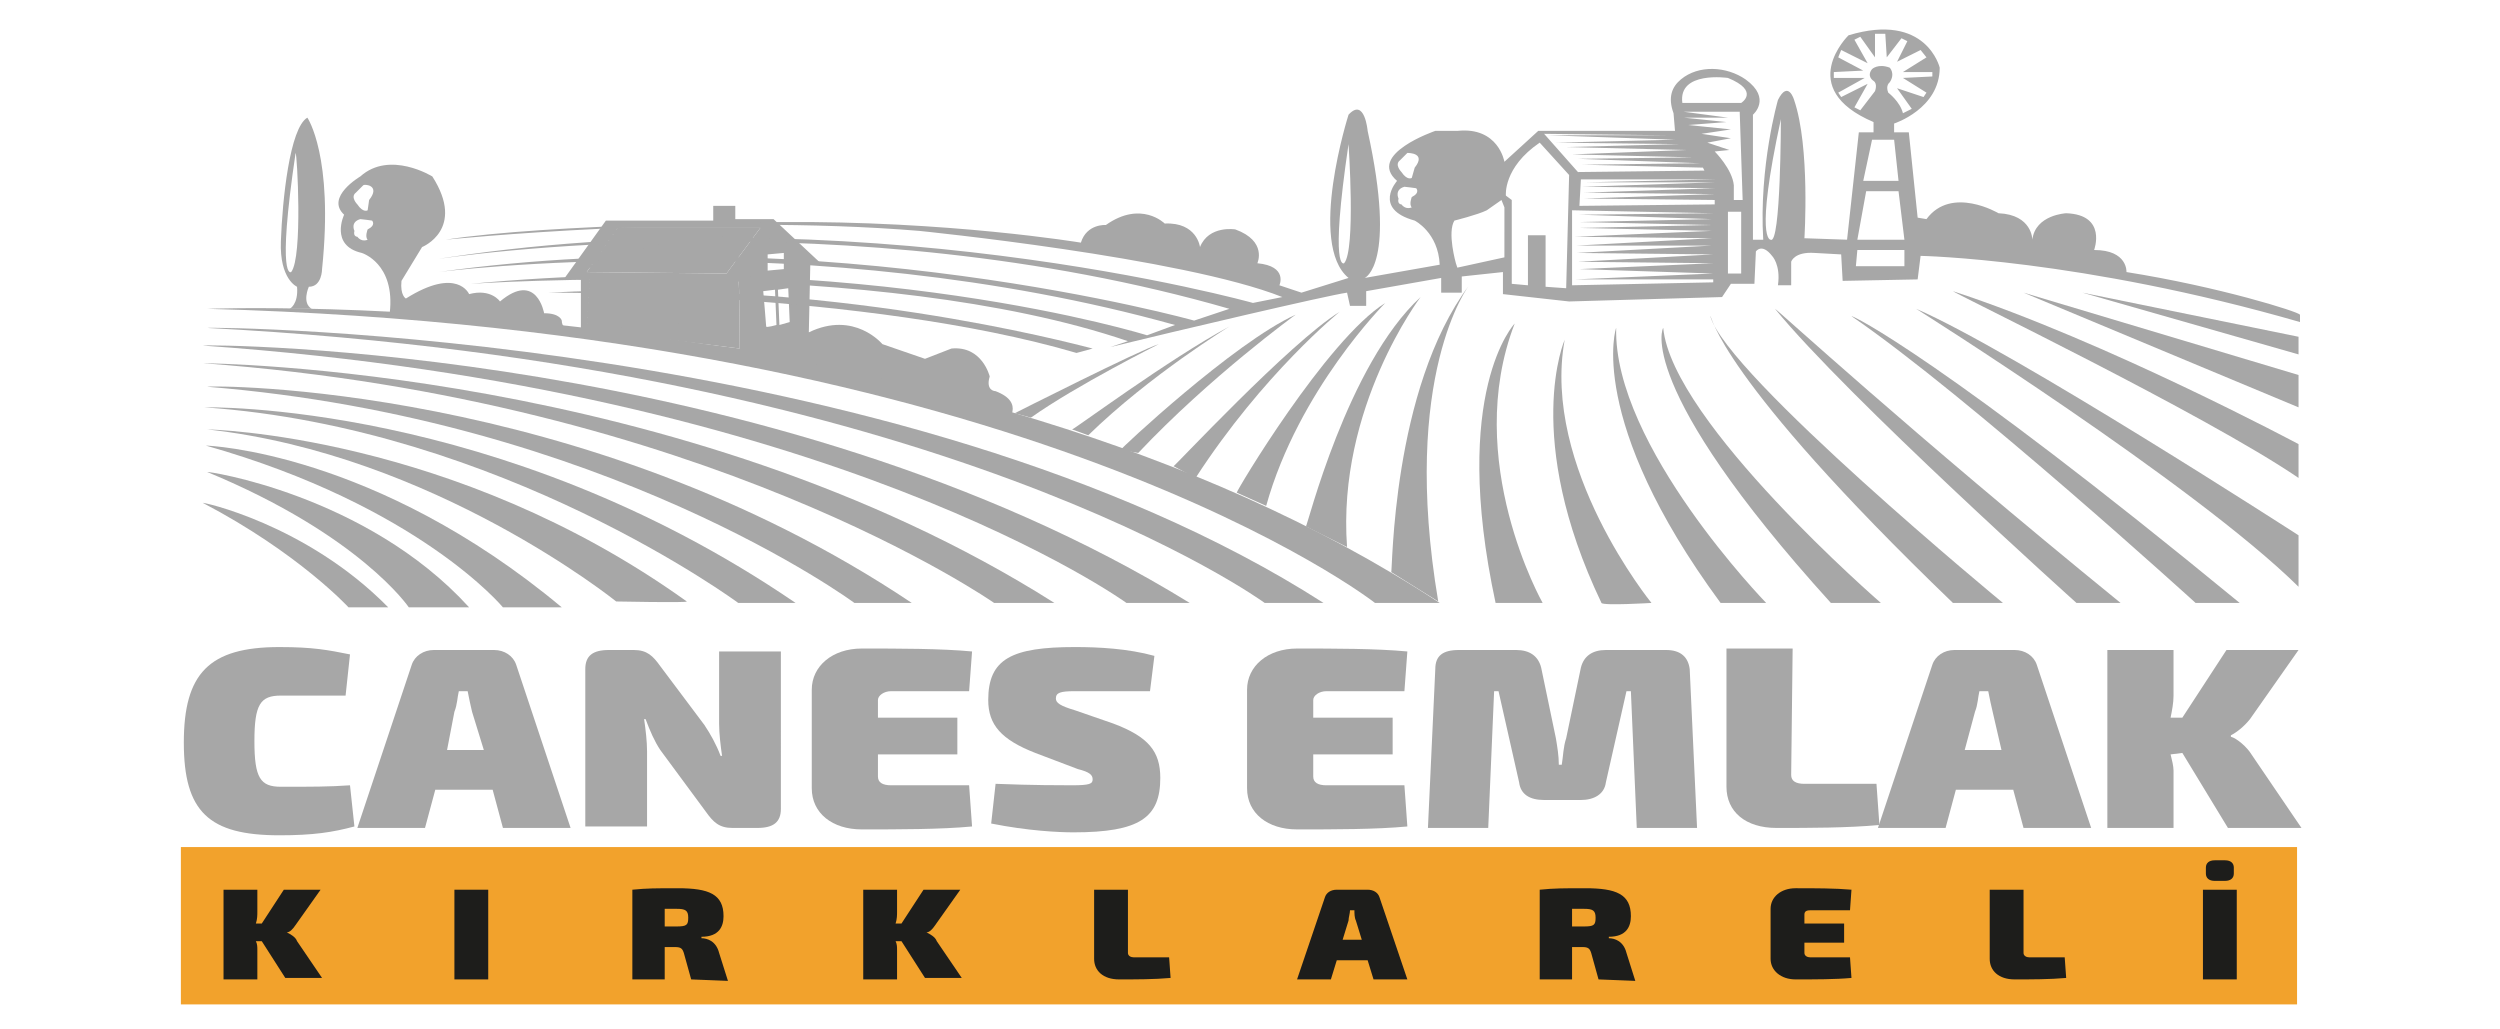 <?xml version="1.0" encoding="utf-8"?>
<!-- Generator: Adobe Illustrator 24.0.1, SVG Export Plug-In . SVG Version: 6.00 Build 0)  -->
<svg version="1.1" id="katman_1" xmlns="http://www.w3.org/2000/svg" xmlns:xlink="http://www.w3.org/1999/xlink" x="0px" y="0px"
	 viewBox="0 0 170 70" style="enable-background:new 0 0 170 70;" xml:space="preserve">
<style type="text/css">
	.st0{fill:#A7A7A7;}
	.st1{fill:#F2A22C;}
	.st2{fill:#1D1D1B;}
</style>
<g>
	<g>
		<g>
			<path class="st0" d="M23.8,44.5l-0.3,2.8c-1.5,0-2.4,0-4.4,0c-1.4,0-1.8,0.6-1.8,3.1s0.4,3.1,1.8,3.1c2.1,0,3.3,0,4.7-0.1
				l0.3,2.8c-1.5,0.4-2.8,0.6-5.1,0.6c-4.8,0-6.5-1.6-6.5-6.3S14.2,44,19,44C21.3,44,22.3,44.2,23.8,44.5z"/>
			<path class="st0" d="M29.6,53.7l-0.7,2.6h-4.6L28,45.2c0.2-0.6,0.8-1,1.5-1h4.1c0.7,0,1.3,0.4,1.5,1l3.7,11.1h-4.6l-0.7-2.6
				C33.5,53.7,29.6,53.7,29.6,53.7z M32.1,48.4C32,48,31.9,47.5,31.8,47h-0.6c-0.1,0.4-0.1,0.9-0.3,1.4L30.4,51h2.5L32.1,48.4z"/>
			<path class="st0" d="M53.1,55c0,0.9-0.5,1.3-1.6,1.3h-1.7c-0.9,0-1.3-0.4-1.8-1.1L44.9,51c-0.4-0.6-0.7-1.3-1-2.1h-0.1
				c0.1,0.7,0.2,1.5,0.2,2.2v5.1h-4.2V45.5c0-0.9,0.5-1.3,1.6-1.3h1.7c0.9,0,1.3,0.4,1.8,1.1l3,4c0.4,0.6,0.8,1.3,1.1,2.1h0.1
				c-0.1-0.7-0.2-1.5-0.2-2.2v-4.9h4.2V55z"/>
			<path class="st0" d="M66.1,56.2c-2.1,0.2-5,0.2-7.5,0.2c-2,0-3.4-1.1-3.4-2.8v-6.7c0-1.6,1.4-2.8,3.4-2.8c2.5,0,5.4,0,7.5,0.2
				L65.9,47h-5.3c-0.5,0-0.9,0.3-0.9,0.6v1.2h5.4v2.5h-5.4v1.5c0,0.4,0.3,0.6,0.9,0.6h5.3L66.1,56.2z"/>
			<path class="st0" d="M78.5,44.6L78.2,47c-1.3,0-3.3,0-5.1,0c-1,0-1.3,0.1-1.3,0.5c0,0.3,0.3,0.5,1.3,0.8l2.6,0.9
				c2.4,0.9,3.2,1.9,3.2,3.7c0,2.7-1.4,3.7-5.9,3.7c-1,0-3.1-0.1-5.6-0.6l0.3-2.7c2.5,0.1,4.5,0.1,5.2,0.1c1.2,0,1.4-0.1,1.4-0.4
				c0-0.3-0.2-0.5-1-0.7l-2.9-1.1c-2.3-0.9-3.2-1.9-3.2-3.6c0-2.8,1.6-3.6,5.9-3.6C74.7,44,76.7,44.1,78.5,44.6z"/>
			<path class="st0" d="M95.7,56.2c-2.1,0.2-5,0.2-7.5,0.2c-2,0-3.4-1.1-3.4-2.8v-6.7c0-1.6,1.4-2.8,3.4-2.8c2.5,0,5.4,0,7.5,0.2
				L95.5,47h-5.3c-0.5,0-0.9,0.3-0.9,0.6v1.2h5.4v2.5h-5.4v1.5c0,0.4,0.3,0.6,0.9,0.6h5.3L95.7,56.2z"/>
			<path class="st0" d="M113.3,44.2c1,0,1.5,0.5,1.6,1.3l0.5,10.8h-4.1l-0.4-9.3h-0.3l-1.4,6.2c-0.1,0.8-0.8,1.2-1.7,1.2H105
				c-1,0-1.6-0.4-1.7-1.2l-1.4-6.2h-0.3l-0.4,9.3h-4.1l0.5-10.8c0-0.9,0.5-1.3,1.6-1.3h3.9c0.9,0,1.5,0.4,1.7,1.2l1,4.8
				c0.1,0.6,0.2,1.2,0.2,1.8h0.2c0.1-0.6,0.1-1.2,0.3-1.8l1-4.8c0.2-0.8,0.8-1.2,1.7-1.2H113.3z"/>
			<path class="st0" d="M121.8,52.7c0,0.4,0.3,0.6,0.9,0.6h4.9l0.2,2.8c-2.2,0.2-4.7,0.2-7,0.2c-2.1,0-3.4-1.1-3.4-2.8v-9.4h4.5
				L121.8,52.7L121.8,52.7z"/>
			<path class="st0" d="M133,53.7l-0.7,2.6h-4.6l3.7-11.1c0.2-0.6,0.8-1,1.5-1h4.1c0.7,0,1.3,0.4,1.5,1l3.7,11.1h-4.6l-0.7-2.6
				C136.9,53.7,133,53.7,133,53.7z M135.5,48.4c-0.1-0.4-0.2-0.9-0.3-1.4h-0.6c-0.1,0.4-0.1,0.9-0.3,1.4l-0.7,2.6h2.5L135.5,48.4z"
				/>
			<path class="st0" d="M147.6,51.3c0.1,0.4,0.2,0.8,0.2,1.1v3.9h-4.5V44.2h4.5v3.1c0,0.5-0.1,1-0.2,1.5h0.8l3-4.6h4.9l-3.3,4.7
				c-0.4,0.5-0.9,0.9-1.3,1.1v0.1c0.4,0.1,1.1,0.7,1.4,1.2l3.4,5h-5l-3.1-5.1L147.6,51.3L147.6,51.3z"/>
		</g>
		<rect x="12.3" y="57.6" class="st1" width="143.9" height="10.7"/>
		<g>
			<path class="st2" d="M17.4,64c0.1,0.2,0.1,0.4,0.1,0.6v2h-2.3v-6.1h2.3V62c0,0.2,0,0.5-0.1,0.8h0.4l1.5-2.3h2.5l-1.7,2.4
				c-0.2,0.3-0.4,0.5-0.6,0.5l0,0c0.2,0.1,0.6,0.3,0.7,0.6l1.7,2.5h-2.5L17.8,64H17.4z"/>
			<path class="st2" d="M30.9,66.6v-6.1h2.3v6.1H30.9z"/>
			<path class="st2" d="M47,66.6l-0.5-1.8c-0.1-0.3-0.2-0.4-0.6-0.4h-0.7v2.2H43v-6.1c1-0.1,1.6-0.1,3.1-0.1c2.1,0,3.1,0.4,3.1,1.9
				c0,0.7-0.3,1.4-1.5,1.4v0.1c0.4,0,1,0.2,1.2,1l0.6,1.9L47,66.6L47,66.6z M46,63c0.7,0,0.8-0.1,0.8-0.6s-0.2-0.6-0.8-0.6h-0.8V63
				H46z"/>
			<path class="st2" d="M60.9,64c0.1,0.2,0.1,0.4,0.1,0.6v2h-2.3v-6.1H61V62c0,0.2,0,0.5-0.1,0.8h0.4l1.5-2.3h2.5l-1.7,2.4
				c-0.2,0.3-0.4,0.5-0.6,0.5l0,0c0.2,0.1,0.6,0.3,0.7,0.6l1.7,2.5h-2.5L61.3,64H60.9z"/>
			<path class="st2" d="M76.7,64.8c0,0.2,0.2,0.3,0.4,0.3h2.4l0.1,1.4c-1.1,0.1-2.4,0.1-3.5,0.1s-1.7-0.6-1.7-1.4v-4.7h2.3
				C76.7,60.5,76.7,64.8,76.7,64.8z"/>
			<path class="st2" d="M90.9,65.3l-0.4,1.3h-2.3l1.9-5.6c0.1-0.3,0.4-0.5,0.8-0.5H93c0.4,0,0.7,0.2,0.8,0.5l1.9,5.6h-2.3L93,65.3
				H90.9z M92.2,62.6c-0.1-0.2-0.1-0.5-0.1-0.7h-0.3c0,0.2-0.1,0.5-0.1,0.7l-0.4,1.3h1.3L92.2,62.6z"/>
			<path class="st2" d="M108.7,66.6l-0.5-1.8c-0.1-0.3-0.2-0.4-0.6-0.4h-0.7v2.2h-2.2v-6.1c1-0.1,1.6-0.1,3.1-0.1
				c2.1,0,3.1,0.4,3.1,1.9c0,0.7-0.3,1.4-1.5,1.4v0.1c0.4,0,1,0.2,1.2,1l0.6,1.9L108.7,66.6L108.7,66.6z M107.7,63
				c0.7,0,0.8-0.1,0.8-0.6s-0.2-0.6-0.8-0.6h-0.8V63H107.7z"/>
			<path class="st2" d="M125.9,66.5c-1.1,0.1-2.5,0.1-3.8,0.1c-1,0-1.7-0.6-1.7-1.4v-3.4c0-0.8,0.7-1.4,1.7-1.4c1.3,0,2.7,0,3.8,0.1
				l-0.1,1.4h-2.7c-0.3,0-0.4,0.1-0.4,0.3v0.6h2.7v1.3h-2.7v0.7c0,0.2,0.2,0.3,0.4,0.3h2.7L125.9,66.5z"/>
			<path class="st2" d="M137.6,64.8c0,0.2,0.2,0.3,0.4,0.3h2.4l0.1,1.4c-1.1,0.1-2.4,0.1-3.5,0.1s-1.7-0.6-1.7-1.4v-4.7h2.3V64.8z"
				/>
			<path class="st2" d="M149.8,66.6v-6.1h2.3v6.1H149.8z M151.3,58.5c0.4,0,0.6,0.2,0.6,0.5v0.4c0,0.3-0.2,0.5-0.6,0.5h-0.7
				c-0.4,0-0.6-0.2-0.6-0.5V59c0-0.3,0.2-0.5,0.6-0.5H151.3z"/>
		</g>
	</g>
	<g>
		<path class="st0" d="M67.7,26.6c0,0-0.7,0-0.4-1c0,0-0.5-2.1-2.6-1.9l-1.8,0.7l-2.9-1c0,0-1.9-2.3-5-0.8l0.1-4.6l0.6-0.2l-3.1-2.9
			H50V14h-1.5v1l-7.3,0l-2.8,3.9l1.1,0.1v3.3c0,0-1.3,0.4-1.3-0.5c0,0-0.1-0.5-1.2-0.5c0,0-0.5-2.9-3-0.8c0,0-0.6-0.9-2.1-0.5
			c0,0-0.8-1.9-4.3,0.3c0,0-0.4-0.2-0.3-1.2l1.4-2.3c0,0,3-1.2,0.7-4.8c0,0-2.9-1.8-4.9,0c0,0-2.4,1.4-1.1,2.6c0,0-1,2.1,1.2,2.6
			c0,0,2.3,0.7,1.9,4.1l12.3,1.3l11.9,1.9l17.8,4.3C68.4,28.7,69.8,27.4,67.7,26.6z M25,15.6c0,0-0.2,0.5,0,0.7c0,0-0.4,0.2-0.7-0.2
			c0,0-0.3,0-0.2-0.4c0,0-0.3-0.6,0.4-0.8c0.1,0,0.8,0.1,0.8,0.1S25.6,15.3,25,15.6z M25.1,13.6L25,14.3c0,0-0.3,0.2-0.7-0.4
			c0,0-0.5-0.5-0.1-0.8l0.5-0.5C24.8,12.5,25.9,12.6,25.1,13.6z M52.2,17.3l1.1-0.1v1.1l-1.1,0.1V17.3z M39.9,22.4l0.2-3.5L50.2,19
			c0.1,0,0.1,4.7,0.1,4.7L39.9,22.4z M49.4,18.6l-9.5-0.1l2.1-3h9.7L49.4,18.6z M52.1,22.2c0-0.1-0.2-2.4-0.2-2.4l0.8-0.1l0.1,2.4
			C52.8,22.1,52.1,22.3,52.1,22.2z M53,22.1l-0.1-2.4l0.7-0.1l0.1,2.3L53,22.1z"/>
		<path class="st0" d="M144.6,18.5c0,0,0.1-1.5-2.2-1.5c0,0,0.9-2.4-1.9-2.5c0,0-2.1,0.1-2.3,1.8c0,0,0-1.7-2.3-1.8
			c0,0-3.2-1.9-4.9,0.4l-0.6-0.1L129.8,9h-1V8.4c0,0,3.1-1,3.1-3.8c0,0-0.9-3.8-6.2-2.2c0,0-3.7,3.6,1.7,5.9V9h-1l-0.8,7.3l-2.9-0.1
			c0,0,0.4-6.2-0.7-9.4c0,0-0.4-1.4-1.1,0c0,0-1.3,4.5-1,9.5h-0.7V7.8c0,0,1.3-1.1-0.5-2.4c-1.3-0.9-3.2-1-4.4,0
			c-0.6,0.5-0.9,1.2-0.5,2.3l0.1,1.2h-9.3l-2.3,2.1c0,0-0.4-2.4-3.2-2.1h-1.5c0,0-4.7,1.6-2.6,3.4c0,0-1.7,1.9,1.2,2.7
			c0,0,1.6,0.8,1.7,3l-5.1,0.9c0,0,2.2-0.9,0.2-10c0,0-0.2-2.3-1.3-1.1c0,0-2.8,8.8,0,11.1l-3.2,1L87,19.4c0,0,0.6-1.3-1.5-1.5
			c0,0,0.7-1.5-1.5-2.3c0,0-1.8-0.3-2.4,1.2c0,0-0.2-1.7-2.4-1.6c0,0-1.6-1.6-4,0.1c0,0-1.3-0.1-1.7,1.2c0,0-9-1.5-20.5-1.4
			c0,0-15.7,0.1-22.7,1.2c0,0,17.7-1.8,32.2-0.6c0,0,17.9,1.8,24.7,4.5l-2,0.4c0,0-27.1-7.6-56-2.9c1.7-0.3,28.4-4.2,54.4,3.3
			l-2.4,0.8c0,0-25-7-51.4-3.3c0,0,25.4-3.3,50.1,3.6L78,22.8c0,0-19.2-6-46-3.5c0,0,27.7-1.9,44.7,3.9l-1.2,0.4
			c4.5-1.1,14.7-3.5,16.1-3.7l0.2,0.9h1.1v-1l5.1-0.9v1h1.4v-1.1l2.8-0.3V20l4.5,0.5l10.4-0.3l0.6-0.9h1.6l0.1-2.2
			c0,0,0.4-0.6,1.1,0.3c0,0,0.6,0.6,0.4,2h0.9v-1.6c0,0,0.2-0.7,1.6-0.6l1.8,0.1l0.1,1.8l5.1-0.1l0.2-1.6c0,0,10.9,0.2,25.8,4.5
			v-0.5C156.3,21.2,150.9,19.5,144.6,18.5z M96,13.4c0,0-0.2,0.5,0,0.7c0,0-0.4,0.2-0.7-0.2c0,0-0.3,0-0.2-0.4c0,0-0.3-0.6,0.4-0.8
			c0.1,0,0.8,0.1,0.8,0.1S96.6,13.1,96,13.4z M96.2,11.4L96,12.1c0,0-0.3,0.2-0.7-0.4c0,0-0.5-0.5-0.1-0.8l0.5-0.5
			C95.8,10.4,97,10.4,96.2,11.4z M91.4,17.9c0,0-1,0.7,0.3-8.1C91.7,9.8,92.2,17,91.4,17.9z M113.6,9.2c-0.1,0-8.3,0-8.3,0l8.6,0.3
			l-8.1,0.2l8.4,0.1l-7.7,0.2l8.2,0.2l-7.8,0.3l8.2,0.2l-7.8,0.1l8.3,0.3l-8,0.1l8.2,0.2l0.1,0.2l-8.6,0.1L105,9.1L113.6,9.2z
			 M102.3,17.5l-3.2,0.7L99,17.9c0,0-0.6-2.1-0.1-2.9c0,0,1.6-0.4,2.2-0.7l1-0.7l0.2,0.5C102.3,14.1,102.3,17.5,102.3,17.5z
			 M106.5,19.6l-1.4-0.1V16h-1.2v3.4l-1.1-0.1v-5.7l-0.4-0.3c0,0-0.2-1.9,2.3-3.6l2,2.2L106.5,19.6z M116.4,14.9l-9,0.2l9,0.2
			l-9,0.2l9,0.2l-9.3,0.4l9.3,0.1l-9.2,0.5h9.2l-9.2,0.5l9.3,0.1l-9.2,0.5l9.2,0.1l-9.1,0.4l9.1,0.3l-9.4,0.4h9.4v0.2l-9.6,0.2v-5.1
			l9.6,0.2l-9.1,0.1L116.4,14.9z M116.6,12.4l-9,0.3l9,0.1l-8.9,0.3l8.9,0.1l-8.9,0.3l8.9,0.1v0.3l-9.2,0.1l0.1-1.8h9.2l-8.9,0.2
			L116.6,12.4z M118.4,18.6h-0.9v-4.2c0.1,0,0.9,0,0.9,0V18.6z M117.9,13.7v-1.1c-0.1-1.1-1.3-2.3-1.3-2.3l1-0.1l-1.5-0.5l1.6-0.3
			l-2-0.3l2-0.3l-2.9-0.3l2.6-0.2L114.5,8h3l-3-0.4h3.8l0.2,6h-0.6V13.7z M118.4,7h-4c-0.3-2.2,3.1-1.7,3.1-1.7
			C119.7,6.2,118.4,7,118.4,7z M120.4,16.3c0,0-1.1,0.1,0.7-8.2C121.1,8.1,121.1,16.7,120.4,16.3z M126.5,7.5l-0.4-0.2l0.9-1.6
			l-1.8,0.9L125,6.3l1.8-1h-2.1V4.9l2-0.1L125,3.9l0.2-0.5l1.8,0.9l-0.9-1.6l0.4-0.2l1,1.4V2.3h0.7l0.1,1.6l1-1.3l0.4,0.2L129,4.2
			l1.6-0.8l0.4,0.5l-1.6,1h2v0.3l-2,0.1l1.6,1l-0.2,0.3L129,6l1,1.4l-0.6,0.3c-0.2-0.8-1-1.4-1-1.4c-0.2-0.5,0.1-0.7,0.1-0.7
			c0.4-0.6,0-1,0-1c-0.8-0.3-1.2,0.1-1.2,0.1c-0.4,0.5,0.1,0.8,0.1,0.8c0.3,0.2,0.1,0.7,0.1,0.7L126.5,7.5z M127.3,9.5
			c0.1,0,1.5,0,1.5,0l0.3,2.8h-2.4L127.3,9.5z M129.5,18.1h-3.3l0.1-1.1c0.1,0,3.2,0,3.2,0V18.1z M126.3,16.3l0.6-3.3h2.2l0.4,3.3
			H126.3z"/>
		<path class="st0" d="M13.8,34.2c-0.2-0.1,7,1.4,12.6,7.1h-2.7C23.7,41.3,20.3,37.6,13.8,34.2z"/>
		<path class="st0" d="M14.1,32.1c-0.2-0.1,10.8,1.5,17.8,9.2h-4.1C27.8,41.3,24.5,36.4,14.1,32.1z"/>
		<path class="st0" d="M38.2,41.3h-4c0,0-5.7-6.9-20.2-11C14.1,30.3,25.5,30.7,38.2,41.3z"/>
		<path class="st0" d="M46.7,40.9c0.1,0.1-4.8,0-4.8,0s-12.4-10-27.8-11.7C14.1,29.2,30.8,29.5,46.7,40.9z"/>
		<path class="st0" d="M54.1,41h-3.9c0,0-16.1-11.9-36.3-13.3C13.8,27.7,33.9,27.2,54.1,41z"/>
		<path class="st0" d="M62,41h-3.9c0,0-16.9-12.5-44-14.7C14.1,26.2,39.6,26,62,41z"/>
		<path class="st0" d="M71.7,41h-4.1c0,0-19.7-13.8-53.8-16.3C13.8,24.7,46.3,24.9,71.7,41z"/>
		<path class="st0" d="M80.9,41h-4.3c0,0-20-14.5-62.8-17.5C13.8,23.4,52.5,23.5,80.9,41z"/>
		<path class="st0" d="M90,41h-4c0,0-22-16.1-71.9-18.7C14.1,22.2,61.3,22.6,90,41z"/>
		<path class="st0" d="M97.9,41h-4.4c0,0-23.6-18.5-79.4-20C14.1,21,64.4,19,97.9,41z"/>
		<polygon class="st0" points="156.3,22.9 156.3,24.1 141.6,19.9 		"/>
		<polygon class="st0" points="156.3,27.7 156.3,25.5 137.6,19.9 		"/>
		<path class="st0" d="M156.3,32.5v-2.3c0,0-13.1-7-23.5-10.4C132.8,19.9,150,28.2,156.3,32.5z"/>
		<path class="st0" d="M156.3,39.9v-3.5c0,0-19.5-12.6-26-15.4C130.3,21,149.2,32.9,156.3,39.9z"/>
		<path class="st0" d="M152.3,41h-3c0,0-15.5-14.1-23.4-19.5C125.9,21.4,132.1,24.4,152.3,41z"/>
		<path class="st0" d="M144.2,41h-3c0,0-15.6-14-20.5-20C120.8,21,129.7,29.2,144.2,41z"/>
		<path class="st0" d="M132.8,41h3.4c0,0-18.8-15.5-19.9-19.5C116.4,21.4,116.7,25.5,132.8,41z"/>
		<path class="st0" d="M124.5,41h3.4c0,0-14.2-12.3-14.8-18.7C113.1,22.2,111,26.1,124.5,41z"/>
		<path class="st0" d="M117,41h3.1c0,0-10.4-10.7-10.2-18.7C109.9,22.2,107.8,28.5,117,41z"/>
		<path class="st0" d="M108.9,41c0.1,0.2,3.4,0,3.4,0s-7.5-9.2-5.9-17.9C106.4,23.1,103.5,29.7,108.9,41z"/>
		<path class="st0" d="M101.7,41h3.2c0,0-5.5-9.7-1.9-19C103,22,98.6,26.6,101.7,41z"/>
		<path class="st0" d="M99.9,19.4c0,0-4.7,6.1-2.1,21.5l-3.2-2C94.7,39,94.6,26.5,99.9,19.4z"/>
		<path class="st0" d="M96.6,20.2c0,0-5.7,7.5-5,17l-2.8-1.4C88.9,35.8,91.6,24.8,96.6,20.2z"/>
		<path class="st0" d="M94.2,20.6c0,0-5.9,5.9-8.1,13.8l-2-0.9C84,33.5,90.2,23.1,94.2,20.6z"/>
		<path class="st0" d="M91.1,21.2c0,0-5.2,4.2-9.8,11.3l-1.5-0.8C79.8,31.8,87.7,23.3,91.1,21.2z"/>
		<path class="st0" d="M88.1,21.4c0,0-5.8,4.2-10.7,9.4l-1.2-0.2C76.1,30.6,83.9,23.3,88.1,21.4z"/>
		<path class="st0" d="M83.6,22.2c0,0-5.4,3.3-9.6,7.4l-1.1-0.4C72.9,29.3,79.5,24.4,83.6,22.2z"/>
		<path class="st0" d="M78.8,23.4c0,0-5.6,2.8-8.7,5L69,28.1C69,28.1,77.5,23.8,78.8,23.4z"/>
		<path class="st0" d="M37.3,19.9c0,0,21.6-0.1,35.9,4.1c0,0,0.4-0.1,1.1-0.3C72.7,23.3,56.3,18.9,37.3,19.9z"/>
		<polygon class="st0" points="49.4,18.6 39.9,18.5 42,15.5 51.7,15.5 		"/>
		<path class="st0" d="M39.9,22.4l0.2-3.5L50.2,19c0.1,0,0.1,4.7,0.1,4.7L39.9,22.4z"/>
		<path class="st0" d="M41.4,15.5l8,0.3l-8.2-0.2c0,0,8.5,0.5,8.4,0.5c-0.1,0-8.5-0.2-8.5-0.2l7.3,0.6c0,0-7.8-0.2-7.7-0.2
			s7.8,0.6,7.8,0.6l-7.9-0.2l7.4,0.5l-7.7-0.1l7.7,0.3l-8.4,0.3l7.7,0.2L39.5,18l7.5,0.2h-7.8L41.4,15.5z"/>
		<path class="st0" d="M39.8,19c0,0,8.4,0.3,8.3,0.3s-8.4-0.1-8.4-0.1l8.4,0.3l-8.3,0.1L48,20l-8.2,0.2l8.4,0.3l-8.4,0.1l8.4,0.4
			l-8.4,0.2l8.3,0.4h-8.4l8.4,0.5L39.7,22l8.3,0.7l-8.3-0.6l8.3,1l-8.3-0.8L39.8,19z"/>
		<path class="st0" d="M20.9,8c-1.2,0.7-1.7,5.6-1.8,8.4c-0.1,2.6,1.1,3.1,1.1,3.1c0.1,1.2-0.5,1.5-0.5,1.5h1.5
			c-0.7-0.4-0.2-1.5-0.2-1.5c0.9,0,0.9-1.2,0.9-1.2C22.7,10.6,20.9,8,20.9,8z M19.8,18.5c0,0-1,0.7,0.3-8.1
			C20.2,10.4,20.6,17.5,19.8,18.5z"/>
	</g>
</g>
</svg>
